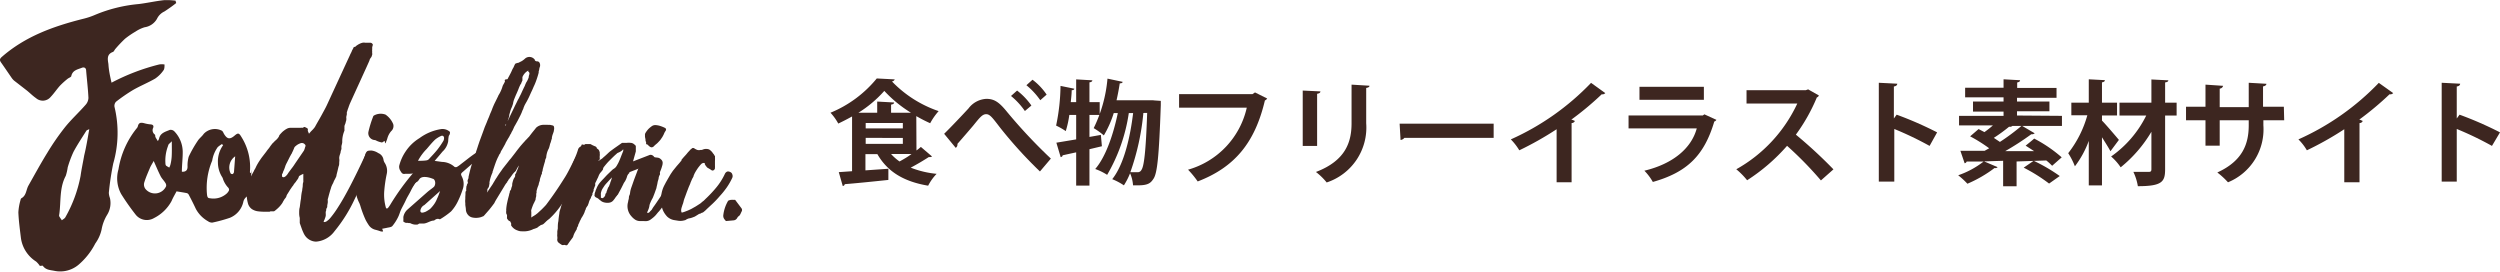 <svg xmlns="http://www.w3.org/2000/svg" viewBox="0 0 295.4 32.11"><defs><style>.cls-1,.cls-2{fill:#3d2620;}.cls-2{fill-rule:evenodd;}</style></defs><title>headerlogo</title><g id="レイヤー_2" data-name="レイヤー 2"><g id="作業"><path class="cls-1" d="M108.29,17.78a5.92,5.92,0,0,0,.52-.42l1.32,1.13a.45.45,0,0,1-.24.07h-.15c-.55.36-1.37.85-2.13,1.25a11.26,11.26,0,0,0,3.06.73,5.9,5.9,0,0,0-1,1.4c-2.87-.48-4.81-1.65-6-3.73h-1.41v1.92l2.71-.19v1.32c-1.89.2-3.87.4-5.15.5a.27.27,0,0,1-.24.22l-.47-1.64,1.57-.11V13.76c-.54.3-1.08.58-1.63.84a6.28,6.28,0,0,0-.92-1.28,13.88,13.88,0,0,0,5.47-4.05l2.12.11a.38.38,0,0,1-.33.24,13.84,13.84,0,0,0,5.52,3.51,7.41,7.41,0,0,0-1,1.43,17,17,0,0,1-1.64-.84Zm-3-4.46h2.35a14.81,14.81,0,0,1-3.15-2.58,13.86,13.86,0,0,1-3.06,2.58h2.22V12l2,.11c0,.13-.11.21-.36.25Zm-3,1.21v.64h4.39v-.64Zm0,1.76V17h4.39v-.7Zm3,1.91a5.8,5.8,0,0,0,1,.88c.45-.25,1-.56,1.41-.88Z"/><path class="cls-1" d="M111.56,15.81c.75-.73,2.23-2.29,2.88-3a2.82,2.82,0,0,1,2.11-1.13c1,0,1.57.46,2.5,1.61a62.12,62.12,0,0,0,5.12,5.45l-1.29,1.52a51.16,51.16,0,0,1-4.67-5.13c-.87-1.12-1.21-1.64-1.68-1.64s-.8.45-1.55,1.37c-.44.52-1.32,1.54-1.85,2.14a.49.49,0,0,1-.2.47Zm8.62-5.11a8,8,0,0,1,1.69,1.77l-.77.65a8.5,8.5,0,0,0-1.64-1.78ZM122,9.42a7.22,7.22,0,0,1,1.67,1.76l-.75.66a8.76,8.76,0,0,0-1.64-1.77Z"/><path class="cls-1" d="M130.08,15.94l.12,1.34-1.47.35v4.3h-1.57V18l-1.6.35c0,.13-.12.19-.23.22l-.51-1.71,2.34-.39V13.58h-.81a11.42,11.42,0,0,1-.42,1.91,8.28,8.28,0,0,0-1.14-.65,23.94,23.94,0,0,0,.52-4.69l1.63.33c0,.11-.13.18-.31.18,0,.45-.06.93-.11,1.41h.64V9.38l1.91.11c0,.12-.1.21-.34.24v2.34h1.21v1.51h-1.21v2.6Zm6.22-4.08.86.06,0,.51c-.21,6-.41,8.1-.89,8.73-.32.5-.68.74-1.81.74h-.58a4.28,4.28,0,0,0-.35-1.43,8.27,8.27,0,0,1-.73,1.43,7.45,7.45,0,0,0-1.38-.73c1.41-1.75,2.14-5.06,2.47-7.81h-.51a20.31,20.31,0,0,1-2.56,7.3,6.6,6.6,0,0,0-1.41-.69c1.29-1.48,2.18-4.25,2.67-6.61h-.48A12.32,12.32,0,0,1,130.43,16a8.56,8.56,0,0,0-1.2-.86,16.38,16.38,0,0,0,1.63-5.85l1.79.38c0,.12-.14.18-.34.18-.1.67-.23,1.33-.38,2h4.37Zm-1.2,1.49a28.74,28.74,0,0,1-1.54,7l.86,0a.48.48,0,0,0,.45-.27c.3-.4.52-2.07.68-6.74Z"/><path class="cls-1" d="M149.73,11.64a.6.6,0,0,1-.27.23c-1.18,5-3.57,7.89-7.94,9.57a11,11,0,0,0-1.14-1.39,9.87,9.87,0,0,0,6.94-7.33h-8v-1.6H148l.29-.2Z"/><path class="cls-1" d="M153.93,17.24V10.7l2.09.1c0,.15-.13.24-.39.28v6.16Zm7.89-7.11c0,.13-.12.22-.39.26v4.17a6.83,6.83,0,0,1-4.67,7,7.49,7.49,0,0,0-1.27-1.24c3.52-1.34,4.21-3.55,4.21-5.76V10Z"/><path class="cls-1" d="M165.38,14.61h11.11v1.68H165.94a.67.67,0,0,1-.45.25Z"/><path class="cls-1" d="M189.68,11a.44.44,0,0,1-.42.14,35.22,35.22,0,0,1-3.6,3c.15,0,.3.11.43.15a.41.41,0,0,1-.39.25v7h-1.77V15.27a38.05,38.05,0,0,1-4.41,2.49,6.83,6.83,0,0,0-1-1.29A30.16,30.16,0,0,0,188,9.79Z"/><path class="cls-1" d="M202.81,14.16a.43.43,0,0,1-.25.2c-1.2,4.05-3.24,6-7.26,7.14a6.41,6.41,0,0,0-1-1.33c3.34-.8,5.55-2.62,6.19-5h-8.06V13.64h8.78l.18-.13Zm-1.48-2.37h-7.61V10.26h7.61Z"/><path class="cls-1" d="M214.92,11.28a.39.39,0,0,1-.24.23,21.19,21.19,0,0,1-2.48,4.4,55.13,55.13,0,0,1,4.44,4.1l-1.48,1.31a42.36,42.36,0,0,0-4-4.09,22.16,22.16,0,0,1-4.72,4.07A8.69,8.69,0,0,0,205.16,20a17.2,17.2,0,0,0,7.21-7.77h-6V10.66h7l.28-.1Z"/><path class="cls-1" d="M228,17.24a39.39,39.39,0,0,0-4.17-2v6.22H222V9.78l2.18.11c0,.16-.12.29-.4.33V14l.33-.45a42.07,42.07,0,0,1,4.78,2.09Z"/><path class="cls-1" d="M243.64,13.69v1.19H237.7l.08,0a.41.41,0,0,1-.38.09,18.91,18.91,0,0,1-1.81,1.32l.72.48a25.09,25.09,0,0,0,2.58-1.92l1.53.9a.49.49,0,0,1-.4.11,32.18,32.18,0,0,1-3.09,2l3.42,0c-.36-.24-.72-.47-1-.65,1-.8,1-.83,1-.84a16.29,16.29,0,0,1,3.26,2.22l-1.13,1a6.32,6.32,0,0,0-.69-.63l-3.51.12v2.93h-1.59V19l-2.25.07,1.6.68a.35.35,0,0,1-.36.1,15.1,15.1,0,0,1-3.21,1.86,9.6,9.6,0,0,0-1.09-1,10.28,10.28,0,0,0,3-1.62l-2,0a.29.29,0,0,1-.24.2l-.5-1.47h2.86l.54-.3a17.76,17.76,0,0,0-2.25-1.41l1-.86.69.36a11.83,11.83,0,0,0,1-.79h-4V13.69h5.26v-.5h-3.61V12h3.61v-.5h-4.54V10.37h4.54v-1l1.95.11c0,.15-.11.21-.34.27v.64H243v1.17h-4.67V12h3.83v1.15h-3.83v.5Zm-1.52,8a19.47,19.47,0,0,0-3-1.88L240.3,19a19.84,19.84,0,0,1,3.08,1.8Z"/><path class="cls-1" d="M248.37,14.25c.44.44,1.7,1.92,2,2.28l-1,1.34c-.23-.44-.63-1.06-1-1.65v5.69h-1.56V16.65a11.4,11.4,0,0,1-1.64,3,8.37,8.37,0,0,0-.79-1.55,12.85,12.85,0,0,0,2.26-4.48h-1.89V12.13h2.06V9.37l1.9.1c0,.14-.1.22-.34.26v2.4h1.78v1.51h-1.78Zm8.82-2.12v1.52h-1.36V20c0,1.48-.36,2-3.22,2a6.36,6.36,0,0,0-.53-1.69c.77,0,1.56,0,1.81,0s.32-.08.32-.32V15.57a15.67,15.67,0,0,1-3.63,4.2,6.49,6.49,0,0,0-1.13-1.28,12.82,12.82,0,0,0,4.15-4.84h-3.16V12.13h3.77V9.39l2,.1c0,.13-.11.21-.38.25v2.39Z"/><path class="cls-1" d="M269.9,14.21h-2.46v.59a6.76,6.76,0,0,1-4.18,6.74A9.7,9.7,0,0,0,262,20.38c3-1.37,3.71-3.39,3.71-5.57v-.6h-3.43v3h-1.68v-3h-2.3v-1.6h2.3V10l2.08.14a.43.43,0,0,1-.4.33v2.19h3.43V9.78l2.09.12c0,.15-.15.27-.4.31v2.4h2.46Z"/><path class="cls-1" d="M282.78,11a.46.46,0,0,1-.43.14,36.19,36.19,0,0,1-3.59,3c.15,0,.29.11.42.15a.39.39,0,0,1-.38.25v7H277V15.27a37.4,37.4,0,0,1-4.42,2.49,6.1,6.1,0,0,0-1-1.29,30.16,30.16,0,0,0,9.5-6.68Z"/><path class="cls-1" d="M294.45,17.24a38.3,38.3,0,0,0-4.16-2v6.22h-1.78V9.78l2.18.11c0,.16-.12.29-.4.33V14l.33-.45a42.07,42.07,0,0,1,4.78,2.09Z"/><path class="cls-2" d="M29.71,20.06l-.06.4c-.09-.05-.12-.09-.12-.13a6.69,6.69,0,0,0-1-4.14c-.29-.49-.4-.52-.83-.15-.6.51-.9.33-1.24-.23-.07-.13-.13-.3-.25-.37a1.81,1.81,0,0,0-2.14.38c-.19.29-.51.51-.7.81a14,14,0,0,0-1.07,1.88,3.85,3.85,0,0,0-.14,1.19c0,.45-.25.62-.67.59,0-.79.11-1.59.1-2.38a3.53,3.53,0,0,0-1-2.4.61.61,0,0,0-.53-.16c-.52.22-1.14.36-1.27,1.06a1.41,1.41,0,0,1-.14.26c-.11-.19-.2-.31-.27-.45s0-.27-.11-.34a.63.63,0,0,1-.17-.78c.08-.22,0-.37-.28-.4a3.83,3.83,0,0,1-.74-.13c-.37-.1-.68-.14-.79.35a.68.68,0,0,1-.17.28A10.31,10.31,0,0,0,14,20a3.84,3.84,0,0,0,.32,2.93,27.6,27.6,0,0,0,1.7,2.42,1.68,1.68,0,0,0,2.19.41,4.81,4.81,0,0,0,2.06-2c.17-.41.4-.78.59-1.15.42.07.82.13,1.22.21a.38.38,0,0,1,.23.2c.29.55.57,1.1.83,1.66a3.66,3.66,0,0,0,1.45,1.47.78.78,0,0,0,.51.15,17.71,17.71,0,0,0,2.05-.56,2.64,2.64,0,0,0,1.61-1.93c.15-.55.62-.7,1-1A22.34,22.34,0,0,1,29.71,20.06ZM19.63,22a1.45,1.45,0,0,1-2.37.41.86.86,0,0,1-.2-.89c.18-.58.43-1.14.67-1.71.12-.27.29-.52.43-.79.28.62.52,1.21.81,1.78.14.29.39.52.56.8A.52.52,0,0,1,19.63,22Zm.66-3.55a5.4,5.4,0,0,1-.15,1,1.7,1.7,0,0,1-.14.35,3.48,3.48,0,0,1-.38-.23.42.42,0,0,1-.07-.23,4.84,4.84,0,0,1,.32-2.13c0-.17.24-.3.43-.52C20.3,17.32,20.32,17.87,20.29,18.42Zm6.61,4.31a2.34,2.34,0,0,1-2.12.66c-.24,0-.29-.18-.32-.43a8.26,8.26,0,0,1,.61-4,3.8,3.8,0,0,1,.66-1.61,3.75,3.75,0,0,1,.5-.36l.13.14a3.28,3.28,0,0,0-.61,2.07,3.23,3.23,0,0,0,.51,1.71c.08.12.1.29.17.42a2.92,2.92,0,0,0,.45.72C27.13,22.31,27.12,22.51,26.9,22.73Zm.75-2.44a.39.39,0,0,1-.16.25c-.06,0-.19,0-.25-.1a1.61,1.61,0,0,1,.55-2C27.74,19.09,27.7,19.69,27.65,20.29Z"/><path class="cls-1" d="M43.61,17.84a.74.74,0,0,1,.39.37.67.67,0,0,1,0,.52l-.17.46c-.11.28-.25.64-.44,1.08s-.42.95-.67,1.52-.52,1.14-.81,1.73a17.64,17.64,0,0,1-2.39,3.81,3,3,0,0,1-2.14,1.22h-.09A1.65,1.65,0,0,1,36,27.78a2.38,2.38,0,0,1-.17-.33c-.07-.15-.13-.3-.19-.47s-.11-.3-.15-.43a.81.81,0,0,1-.07-.23c0-.1,0-.2,0-.3l0-.27a2.25,2.25,0,0,1-.07-.58c0-.23,0-.46.07-.69l.09-.7.06-.35a5.07,5.07,0,0,1,.14-.95c0-.16.05-.32.06-.48s0-.33.07-.49a1.49,1.49,0,0,0,0-.21v-.76l-.31.15a0,0,0,0,1,0,0h0a.37.37,0,0,1-.12.07.27.27,0,0,0-.1.11.86.86,0,0,1-.15.32c-.07.1-.15.2-.22.32a1.9,1.9,0,0,0-.31.42l-.06.07s0,0-.05.06l-.14.21a3.28,3.28,0,0,0-.2.31l-.2.32a1,1,0,0,0-.12.22.62.62,0,0,1-.11.25l-.15.19a1.51,1.51,0,0,1-.12.2l-.08.15a.35.35,0,0,1-.07.12,3.09,3.09,0,0,1-.4.48,4.25,4.25,0,0,1-.46.4.23.23,0,0,1-.13.06l-.16,0h-.22l-.11.05-.15,0-.14,0-.11,0-.09,0h-.09a6.81,6.81,0,0,1-.78-.05,1.69,1.69,0,0,1-.72-.26,1.2,1.2,0,0,1-.48-.71,4.38,4.38,0,0,1-.14-.87,4,4,0,0,1,.05-.85,5.06,5.06,0,0,1,.35-1.2A10.27,10.27,0,0,1,30,20.21a.93.93,0,0,1,.1-.2,1.62,1.62,0,0,0,.1-.18,4.16,4.16,0,0,1,.24-.47c.09-.16.19-.31.29-.46s.2-.29.31-.43l.33-.43a1.77,1.77,0,0,0,.16-.22l.17-.22a1.08,1.08,0,0,0,.18-.24,1,1,0,0,0,.08-.11.53.53,0,0,1,.09-.11,1.23,1.23,0,0,1,.25-.29l.19-.2a2,2,0,0,0,.26-.24,1.54,1.54,0,0,0,.21-.29L33,16a2,2,0,0,1,.22-.26,2.06,2.06,0,0,1,.34-.31,2.16,2.16,0,0,1,.44-.27,1.12,1.12,0,0,1,.4-.06l.48,0,.3,0,.32,0a1.52,1.52,0,0,1,.29,0A.39.39,0,0,1,36,15l0,0,0,0,.29.14a.21.21,0,0,1,.09.19.34.34,0,0,0,0,.16l0,0a0,0,0,0,0,0,0l.13.31.22-.26.18-.18a2.64,2.64,0,0,0,.31-.37c.16-.3.34-.61.53-.94s.37-.67.55-1,.26-.49.37-.73,2.53-5.49,2.65-5.74a2.75,2.75,0,0,1,.14-.3,2.37,2.37,0,0,0,.14-.32l.11-.2a1.42,1.42,0,0,0,.08-.18A.71.71,0,0,1,42,5.52a.4.4,0,0,1,.15-.14,1.82,1.82,0,0,1,.31-.19,1.66,1.66,0,0,1,.37-.14.76.76,0,0,1,.32,0l.11,0,.22,0h.22c.12,0,.23,0,.35.2v.06a2.33,2.33,0,0,1-.07.25l0,.15a.76.76,0,0,0,0,.16.67.67,0,0,0,0,.24.68.68,0,0,0,0,.19.47.47,0,0,1,0,.16l-.09.27A2,2,0,0,0,43.7,7l-.05.16c0,.05-2.34,5.13-2.35,5.19a1.34,1.34,0,0,1-.07.18,2.47,2.47,0,0,1-.1.29,3,3,0,0,0-.1.32.41.41,0,0,0-.05.18,1.77,1.77,0,0,1,0,.2l-.06.27a.85.85,0,0,0,0,.17.57.57,0,0,1,0,.18c0,.1-.05.2-.07.29a1,1,0,0,1-.08.26.94.94,0,0,0-.07.22c0,.07,0,.15,0,.22a1.24,1.24,0,0,0,0,.16,1.31,1.31,0,0,1,0,.15,3.34,3.34,0,0,0-.26,1.15s0,.08,0,.2-.06.31-.09.44a1.38,1.38,0,0,0,0,.31,1,1,0,0,1-.09.31c0,.19-.08.35-.12.49a1.34,1.34,0,0,0-.06.35,1.41,1.41,0,0,1,0,.48.15.15,0,0,1,0,.07s0,0,0,.06,0,.22-.08.39l-.12.52q-.07.27-.12.48c0,.15-.07.24-.08.27s-.11.23-.17.33a2.52,2.52,0,0,0-.14.33,3,3,0,0,0-.18.36,1.11,1.11,0,0,0-.08.24q-.08.23-.15.48c-.05.18-.1.35-.14.51s-.07.27-.09.31a1.52,1.52,0,0,0,0,.21,1.55,1.55,0,0,1,0,.21l-.06.33c0,.15,0,.25-.07.31a.83.83,0,0,0-.06.21c0,.07,0,.14-.05.21a1.66,1.66,0,0,0,0,.24,2,2,0,0,1,0,.25,1.29,1.29,0,0,1-.09.3,1.53,1.53,0,0,1-.13.31.13.13,0,0,0,0,.14s.12,0,.26-.05a2.18,2.18,0,0,0,.57-.52,11.56,11.56,0,0,0,.91-1.29q.57-.88,1.35-2.37c.52-1,1.14-2.25,1.84-3.77a.74.74,0,0,1,.36-.38A.67.67,0,0,1,43.61,17.84Zm-8.76,1.51.56-.82.5-.73a1.72,1.72,0,0,0,.1-.26,1.83,1.83,0,0,1,.08-.25v0a.2.2,0,0,0-.06-.22.51.51,0,0,0-.21-.15.53.53,0,0,0-.3,0,2.41,2.41,0,0,0-.33.15,2.27,2.27,0,0,0-.28.21.47.47,0,0,0-.15.2,2.44,2.44,0,0,1-.1.24,1.53,1.53,0,0,1-.14.29c0,.09-.09.17-.13.26l-.14.25-.33.66-.11.21-.09.21a1.35,1.35,0,0,1-.08.24,2,2,0,0,1-.11.29,1,1,0,0,0-.11.29l-.09.17a.3.3,0,0,0,0,.15.17.17,0,0,0,0,.12.22.22,0,0,0,.24.07.63.63,0,0,0,.24-.16,1.4,1.4,0,0,0,.25-.33l.4-.54C34.6,19.73,34.73,19.54,34.85,19.35Z"/><path class="cls-1" d="M68.92,17.24a.59.59,0,0,1,.37.3.64.64,0,0,1,.06.47,20.39,20.39,0,0,1-.84,2.26c-.35.78-.71,1.52-1.11,2.22a18,18,0,0,1-1.21,1.91A9.13,9.13,0,0,1,65,25.77a1,1,0,0,1-.16.14l-.16.12-.09.09a.24.24,0,0,0-.09.08l-.19.18a.61.61,0,0,1-.38.2h0l-.12.08-.12.08a.39.39,0,0,0-.11.09.75.75,0,0,1-.26.14l-.16.06a.64.64,0,0,0-.18.06,2.23,2.23,0,0,1-.43.16,2.31,2.31,0,0,1-.47.08,3.31,3.31,0,0,1-.45,0,1.18,1.18,0,0,1-.48-.1,1.37,1.37,0,0,1-.75-.59.16.16,0,0,1,0-.1l0-.1c0-.07-.05-.13-.07-.19a.19.19,0,0,0-.13-.13.33.33,0,0,1-.17-.14.88.88,0,0,1-.12-.17.28.28,0,0,1,0-.13l0-.13v-.08s0,0,0-.08l0,0a.38.38,0,0,1-.1-.24,1.6,1.6,0,0,1,0-.21.26.26,0,0,0,0-.14,5.39,5.39,0,0,1,.13-.91c.06-.3.14-.59.22-.88v-.06l.08-.24c0-.08,0-.15.08-.22s.08-.21.11-.31a1.52,1.52,0,0,0,.09-.28s0-.05,0-.08a.22.22,0,0,0,0-.08,3.69,3.69,0,0,1,.1-.39,1.14,1.14,0,0,1,.15-.34.53.53,0,0,0,.1-.2c0-.07,0-.14,0-.21A.76.76,0,0,0,61,20.4a.94.94,0,0,1,.06-.18,2.33,2.33,0,0,0,.14-.33l.12-.32s0,0,0,0a0,0,0,0,0,0,0,.31.31,0,0,0-.08.1,1.85,1.85,0,0,0-.16.26.61.61,0,0,0-.07.14.83.83,0,0,1-.07.13l-.08.08-.08.08-.06.05a.07.07,0,0,0,0,0c-.06.07-.1.13-.15.18l-.12.17a6,6,0,0,1-.4.52l0,.06-.06.06-.06.08,0,.05-.06.06a2.8,2.8,0,0,0-.27.4l-.48.79-.48.79a4.36,4.36,0,0,0-.23.43l-.21.28c-.12.16-.26.34-.41.52l-.43.49a2.32,2.32,0,0,1-.23.25l-.28.11a1.93,1.93,0,0,1-.5.09,1.89,1.89,0,0,1-.57-.05.92.92,0,0,1-.49-.31,1.07,1.07,0,0,1-.24-.56c0-.24-.06-.45-.07-.64V24a2,2,0,0,1,0-.49A3.91,3.91,0,0,1,55,23a.66.66,0,0,1,0-.15.57.57,0,0,0,0-.14.33.33,0,0,1,.1-.18v0a.86.86,0,0,1,0-.32c0-.1,0-.2.07-.31l0-.06a.83.83,0,0,1,.11-.2.16.16,0,0,1,0-.07.17.17,0,0,0,0-.05.33.33,0,0,1,0-.28.84.84,0,0,1,.08-.19.16.16,0,0,1,0-.07.14.14,0,0,0,0-.07c.11-.48.23-1,.38-1.46q0-.15.09-.27a1.61,1.61,0,0,0,.09-.26l.07-.18a.52.52,0,0,1,.06-.16l.12-.36a3.57,3.57,0,0,0,.1-.35c.07-.19.13-.38.19-.57s.13-.38.19-.57l.31-.84c.11-.29.21-.58.32-.88l.24-.57c.07-.19.15-.38.23-.56s.14-.38.22-.55a5.25,5.25,0,0,0,.22-.55c.1-.24.2-.48.32-.71l.33-.67.06-.14a3.5,3.5,0,0,0,.29-.54,3.62,3.62,0,0,0,.2-.55,1.38,1.38,0,0,1,.08-.17.87.87,0,0,0,.08-.14l.09-.17a.17.17,0,0,0,0-.17.12.12,0,0,1,.06-.12L60,9.34,60,9.27s0,0,0,0l0,0s.07-.11.12-.21l.18-.34c.07-.13.13-.26.19-.4s.12-.25.18-.34l.1-.23.06-.12A.23.23,0,0,1,61,7.48l.17-.05.06,0,.42-.21a2.4,2.4,0,0,0,.37-.28.78.78,0,0,1,1.18.13s0,0,0,.06a.33.33,0,0,0,.22.12.35.35,0,0,1,.29.1.6.6,0,0,1,.1.23.76.76,0,0,1,0,.26,1.81,1.81,0,0,0-.09.31c0,.1-.05.21-.07.31l0,.13c-.07.27-.15.53-.24.79s-.18.5-.29.73-.19.45-.3.67-.21.47-.33.72l-.12.24-.12.23c-.11.19-.21.36-.29.53l-.11.27c0,.09-.07.18-.11.27l-.12.31-.14.3-.2.39c-.06.12-.12.24-.19.36l-.24.43a1.74,1.74,0,0,0-.14.27l-.12.27-.16.28c0,.09-.1.18-.15.29l-.13.25-.15.24a1.93,1.93,0,0,1-.14.24.77.77,0,0,1-.1.18L59.7,17l-.2.36c-.07.12-.13.24-.2.35a1.51,1.51,0,0,0-.15.28c0,.09-.1.19-.16.28a1.07,1.07,0,0,1-.07.15.61.61,0,0,1-.07.14,6.81,6.81,0,0,0-.31.74c-.09.25-.17.5-.26.76,0,.06-.05.13-.07.21s0,.15-.07.23l-.06.16a4.61,4.61,0,0,0-.24.86.11.11,0,0,0,0,.08.31.31,0,0,1,0,.08l-.06.33a.67.67,0,0,1-.19.32v.18a2.61,2.61,0,0,1-.06.26,1.25,1.25,0,0,1,.12-.17l.11-.17.24-.35.24-.36a1.63,1.63,0,0,1,.15-.25.64.64,0,0,1,.08-.14l.08-.14.16-.24c.11-.18.22-.35.34-.52s.24-.33.35-.5l.67-.85a2.65,2.65,0,0,1,.21-.26,2.65,2.65,0,0,0,.21-.26l.21-.27.2-.26c.2-.27.42-.55.65-.83l.27-.31q.13-.13.27-.3l.2-.2a1.8,1.8,0,0,1,.19-.2,1.53,1.53,0,0,0,.15-.19l.23-.3.3-.37a2.27,2.27,0,0,0,.17-.22,1.31,1.31,0,0,1,1-.36h.2l.19,0a1.66,1.66,0,0,0,.26,0l.31.07a.21.21,0,0,1,.16.13.83.83,0,0,1,0,.44c0,.14-.07.28-.11.41a2.11,2.11,0,0,0-.13.47l0,.1a2.18,2.18,0,0,0-.08.24A2,2,0,0,1,65,17a4.71,4.71,0,0,1-.14.52,2.54,2.54,0,0,0-.32,1.1v0l-.06.12s0,.1-.07.14a1,1,0,0,1,0,.14l-.12.4-.16.58c0,.2-.09.33-.1.4a.49.49,0,0,1,0,.14.84.84,0,0,0-.12.29,3,3,0,0,0-.12.38h0l0,.1-.12.36c0,.15-.09.31-.14.45s-.09.29-.12.41,0,.19,0,.2a.79.79,0,0,0-.05.22c0,.09,0,.16,0,.23a2,2,0,0,0-.08.38s0,0,0,.05a.92.92,0,0,1-.07.13,2.37,2.37,0,0,1-.14.29c-.06.12-.11.25-.16.38s-.09.26-.13.38a.52.52,0,0,0,0,.25l0,.25c0,.08,0,.17,0,.28a.59.59,0,0,0,0,.14.92.92,0,0,1,.16-.12l.31-.19.26-.2.49-.45c.17-.17.35-.35.52-.54.57-.76,1.11-1.52,1.61-2.29.21-.32.43-.67.64-1s.42-.74.61-1.11.37-.74.53-1.1a7.85,7.85,0,0,0,.38-1,.56.56,0,0,1,.29-.38A.61.61,0,0,1,68.92,17.24Zm-9.24-2.47a.14.14,0,0,0,0,.06.1.1,0,0,1,0,.06,2.68,2.68,0,0,0,.18-.33c.06-.1.11-.22.17-.34s.14-.3.21-.45l.21-.44.21-.43.2-.42c.12-.23.23-.46.34-.69a2.21,2.21,0,0,0,.18-.34l.17-.33.15-.33.15-.32.09-.19a.82.82,0,0,0,.09-.19l.07-.18a1.07,1.07,0,0,0,.07-.15,2.45,2.45,0,0,0,.31-.65.14.14,0,0,0,0-.06.39.39,0,0,1,0-.06,1.36,1.36,0,0,0,.08-.28.26.26,0,0,0-.1-.23c-.06,0-.07-.06,0-.12h-.08a1.52,1.52,0,0,0-.65.75.31.31,0,0,0,0,.08.29.29,0,0,1,0,.09.25.25,0,0,0,0,.12.18.18,0,0,1,0,.1l-.12.27c0,.09-.09.17-.13.25a5.23,5.23,0,0,0-.22.51q-.13.33-.27.63c-.09.2-.17.41-.26.63a3.13,3.13,0,0,0-.1.38c0,.1-.05.19-.08.29a1.17,1.17,0,0,1-.1.26,2.6,2.6,0,0,0-.16.44l-.12.43,0,.12-.19.61-.07.21A1.42,1.42,0,0,1,59.68,14.77Z"/><path class="cls-1" d="M77.36,18.66a.46.46,0,0,1,0,.38.53.53,0,0,1-.29.26l-2.71,1.05a.15.15,0,0,1,0,.1.82.82,0,0,0-.27.41,2.11,2.11,0,0,1-.18.45.47.47,0,0,1-.08.14l-.1.15a1.19,1.19,0,0,0-.08.16l-.25.5-.33.61L73,23l-.07.06a.36.36,0,0,1-.08.12.63.63,0,0,0-.1.12l-.13.19-.15.19a.76.76,0,0,1-.43.26,1.38,1.38,0,0,1-.54,0,1.15,1.15,0,0,1-.42-.15l-.32-.25a.45.45,0,0,0-.13-.11l-.16-.08a.41.41,0,0,1-.2-.17.21.21,0,0,1,0-.21.44.44,0,0,1,0-.13l.1-.27c0-.1.08-.19.11-.29a1.35,1.35,0,0,1,.08-.19,2.41,2.41,0,0,1,.3-.48c.12-.14.25-.29.39-.43s.34-.37.52-.55l.55-.53a1.16,1.16,0,0,1,.21-.16.92.92,0,0,0,.21-.17,1.38,1.38,0,0,0,.17-.25l.15-.27c.11-.23.21-.46.3-.7s.19-.48.28-.71a.17.17,0,0,0,0-.1v-.1h0l0,0a.52.52,0,0,0-.1.11.47.47,0,0,1-.12.09l-.13.09-.15.07-.13.06a.25.25,0,0,0-.12.08l-.28.25-.27.26-.39.39c-.13.13-.25.27-.37.41l-.21.26a.5.5,0,0,0-.12.29.39.39,0,0,1-.08.14.85.85,0,0,0-.11.14.63.63,0,0,1-.11.12,1,1,0,0,0-.1.15,1.13,1.13,0,0,0-.11.22l-.09.22c-.06.11-.11.22-.16.33s-.1.21-.16.32a.93.93,0,0,0,0,.13c0,.05,0,.1,0,.15a2.44,2.44,0,0,0-.1.24,1.36,1.36,0,0,1-.09.23,0,0,0,0,1,0,0l0,0,0,.1a.14.14,0,0,1,0,.06l-.07.15a1,1,0,0,1-.07.15.2.2,0,0,0,0,.07.25.25,0,0,1,0,.07l-.16.3c0,.11-.09.21-.14.31a2.33,2.33,0,0,0-.11.28,1.42,1.42,0,0,1-.1.29c0,.08-.08.16-.13.24a1.38,1.38,0,0,0-.14.24c0,.1-.08.2-.11.3a1.66,1.66,0,0,1-.12.31,3.9,3.9,0,0,1-.19.35,1.7,1.7,0,0,0-.19.35,1.77,1.77,0,0,0-.15.31l-.15.32,0,.1-.08.13-.07.13a.16.16,0,0,1,0,.06.14.14,0,0,1,0,.06c-.08.12-.15.25-.22.37s-.13.26-.18.4a.69.69,0,0,1-.14.3l-.21.28-.16.22-.15.22a.22.22,0,0,1-.32.09.57.57,0,0,0-.18,0,.4.4,0,0,1-.19,0,3.27,3.27,0,0,1-.41-.28.45.45,0,0,1-.15-.42,1,1,0,0,0,0-.3.89.89,0,0,1,0-.28c0-.12,0-.24,0-.34l.06-.34c0-.29,0-.58.07-.87a8.46,8.46,0,0,1,.11-.88c0-.22.09-.43.15-.64s.12-.43.19-.65.12-.37.19-.56l.21-.55.18-.65a5.1,5.1,0,0,1,.2-.63A4.56,4.56,0,0,1,67,21l.2-.49q.13-.36.27-.69l.29-.68c.06-.14.13-.28.2-.41s.15-.27.22-.4a5.21,5.21,0,0,0,.24-.47,4.78,4.78,0,0,0,.19-.48l.09-.2c0-.09.08-.12.13-.11a.32.32,0,0,0,.28,0,.17.17,0,0,1,.15-.05l.18,0h.32l.15.08.13.07.3.13a.26.26,0,0,1,.18.22s0,0,.08.07a.41.41,0,0,1,.19.2.87.87,0,0,1,.08.26,1,1,0,0,0,0,.17.43.43,0,0,1,0,.16,1.19,1.19,0,0,0,0,.32c0,.1,0,.19-.17.28s0,0,0,0a.11.11,0,0,1,0,.05l0,0,.3-.2a1.09,1.09,0,0,0,.29-.23c.15-.12.28-.24.41-.36s.26-.25.41-.37l.49-.36.5-.35.2-.14.2-.14s0,0,.1,0h.46a1.81,1.81,0,0,1,.46,0,.64.64,0,0,1,.35.12,1.48,1.48,0,0,1,.26.24s0,0,0,.06a.11.11,0,0,0,0,.06v.53l-.33,1.18,1.89-.73a.42.42,0,0,1,.38,0A.61.61,0,0,1,77.36,18.66Zm-5.26,3c0-.12.08-.24.11-.35s.07-.22.1-.35h0l-.33.35-.33.36a3.11,3.11,0,0,0-.23.28l-.19.29a1.93,1.93,0,0,0-.13.24,2.41,2.41,0,0,0-.08.25A.7.7,0,0,0,71,23c0,.1,0,.2,0,.3s0,.07.1.09a.14.14,0,0,0,.15,0,.64.64,0,0,0,.28-.36.3.3,0,0,1,0-.1s0-.05.06-.07l.06-.07a.25.25,0,0,0,0-.08l.2-.54C72,22,72,21.85,72.1,21.66Z"/><path class="cls-1" d="M80.65,20.05a.44.44,0,0,1,0,.39c-.34.7-.68,1.32-1,1.87s-.63,1-.88,1.42-.47.69-.63.9l-.27.34-.1.1-.27.33a2.91,2.91,0,0,1-.31.3c-.11.09-.22.18-.34.26a.93.93,0,0,1-.41.16,1.45,1.45,0,0,1-.36,0l-.37,0a1.12,1.12,0,0,1-.62-.14,2,2,0,0,1-.47-.41,1.78,1.78,0,0,1-.4-1.73c0-.12.06-.25.08-.38s0-.26.07-.38.08-.33.11-.5a3.36,3.36,0,0,1,.14-.48l.3-.86.33-.87c.08-.22.17-.44.25-.67l.26-.69,0,0a.3.3,0,0,1,.11-.13l.23-.15.26-.13.21-.09.2,0,.47.06.48.06a.63.63,0,0,1,.37.19.57.57,0,0,1,.21.36,1.15,1.15,0,0,1-.07.45,3.58,3.58,0,0,1-.11.35l-.14.36a.57.57,0,0,0,0,.14.33.33,0,0,1,0,.14,1.15,1.15,0,0,0-.15.38c0,.16-.08.32-.12.5a4.45,4.45,0,0,1-.1.48l-.06.29c-.06.15-.11.3-.16.44s-.1.28-.16.42a2.11,2.11,0,0,1-.2.43,4.28,4.28,0,0,0-.2.43,1.21,1.21,0,0,0-.1.36,1.78,1.78,0,0,1-.1.36l-.08.2-.1.21a.25.25,0,0,0,.23,0,.75.75,0,0,0,.15-.16l.1-.1a.52.52,0,0,0,.1-.11,2.75,2.75,0,0,1,.25-.39c.17-.23.38-.55.65-.95s.56-.88.89-1.44.65-1.16,1-1.84a.52.52,0,0,1,.3-.26.42.42,0,0,1,.38,0A.46.46,0,0,1,80.65,20.05Zm-4.19-3,.13.11a.63.63,0,0,0,.12.11.46.46,0,0,0,.31.14.44.44,0,0,0,.27-.16,2.91,2.91,0,0,1,.27-.24,1.88,1.88,0,0,0,.25-.24,2.91,2.91,0,0,0,.24-.27l.21-.31a3.13,3.13,0,0,0,.19-.36,1.48,1.48,0,0,1,.2-.37c.09-.16.06-.27-.08-.35a4.08,4.08,0,0,0-.54-.22,2.21,2.21,0,0,0-.59-.11.7.7,0,0,0-.41.12,3.21,3.21,0,0,0-.41.34,2.92,2.92,0,0,0-.32.42.48.48,0,0,0-.09.33,1,1,0,0,1,0,.18l.06.29c0,.11,0,.21.07.32a1.48,1.48,0,0,1,0,.26Z"/><path class="cls-1" d="M86.26,20.32a.41.41,0,0,1,.27.29.52.52,0,0,1,0,.39,7.53,7.53,0,0,1-.67,1.17q-.39.55-.81,1a11.58,11.58,0,0,1-.82.87l-.7.65-.15.15-.15.13-.11.09-.11.07-.06,0-.15.08a.26.26,0,0,1-.09.05l-.08,0-.27.17-.26.16-.31.12a2.11,2.11,0,0,1-.4.1A1.28,1.28,0,0,0,81,26a2.44,2.44,0,0,1-.34.08,1.63,1.63,0,0,1-.54,0L79.62,26a1.61,1.61,0,0,1-.79-.41,2.66,2.66,0,0,1-.47-.68,1.91,1.91,0,0,1-.16-.53c0-.18,0-.36-.07-.54a3.46,3.46,0,0,1,.4-2l.15-.29.28-.49c.1-.17.2-.35.3-.51l.25-.37.34-.42c.11-.14.23-.27.35-.41l.08-.09.12-.15.12-.13s0-.06,0-.08.24-.3.37-.44a5.74,5.74,0,0,0,.38-.44l.11-.12.12-.12c0-.06.11-.11.16-.16a.76.76,0,0,1,.17-.13.28.28,0,0,1,.25.07,1.66,1.66,0,0,0,.33.16.69.69,0,0,0,.35,0l.16,0,.16-.06a1,1,0,0,1,.71,0,1.44,1.44,0,0,1,.46.46l.1.12.07.13.06.07a.13.13,0,0,1,0,.08,4.75,4.75,0,0,1,0,.53c0,.18,0,.36,0,.55a.76.76,0,0,1,0,.15s0,.09,0,.13a.32.32,0,0,1-.15.23.23.23,0,0,1-.26,0L83.91,20l-.29-.17a.24.24,0,0,1-.11-.1,1.83,1.83,0,0,1-.13-.16l-.1-.17a.23.23,0,0,1,0-.13.44.44,0,0,0-.41.1,2.46,2.46,0,0,0-.22.25,3.91,3.91,0,0,0-.3.41q-.14.21-.27.45l-.12.27c0,.12-.1.24-.16.36s-.1.23-.15.34-.07.17-.08.21-.09.22-.18.42l-.25.65c-.08.23-.16.44-.23.63a3.46,3.46,0,0,0-.12.36,3.37,3.37,0,0,1-.09.34,3,3,0,0,0-.11.32,2.06,2.06,0,0,0-.08.27.78.78,0,0,0,0,.38q0,.12.18.06l.24-.08.36-.14.37-.17.55-.31.53-.34a1.81,1.81,0,0,0,.21-.18l.22-.17.18-.18a14.68,14.68,0,0,0,1.24-1.31,7.47,7.47,0,0,0,1.07-1.68.51.51,0,0,1,.28-.26A.46.46,0,0,1,86.26,20.32Z"/><path class="cls-2" d="M85.78,26.12a1.76,1.76,0,0,1-.24-.3.69.69,0,0,1-.08-.35A4.32,4.32,0,0,1,86,23.79c0-.09.21-.14.33-.17a2.07,2.07,0,0,1,.43,0,.14.14,0,0,1,.11,0l.75,1a.35.35,0,0,1,0,.39c-.06.12-.11.25-.18.37s-.13.13-.19.19a.65.65,0,0,0-.13.16.54.54,0,0,1-.46.31Z"/><path class="cls-2" d="M13.18,9.77A24.84,24.84,0,0,1,18.8,7.62a1.77,1.77,0,0,1,.64,0c0,.23,0,.52-.11.67a3.8,3.8,0,0,1-1,1c-.85.49-1.77.86-2.62,1.35a20.12,20.12,0,0,0-2,1.38.71.71,0,0,0-.18.61,13.08,13.08,0,0,1-.15,6.69,33.17,33.17,0,0,0-.52,3.46,2,2,0,0,0,.13.62,2.64,2.64,0,0,1-.34,2A5,5,0,0,0,12,27.14a4.48,4.48,0,0,1-.74,1.63,8.24,8.24,0,0,1-2,2.53A3.37,3.37,0,0,1,6.42,32c-.51-.1-1-.1-1.35-.58,0-.06-.26,0-.36,0a2.59,2.59,0,0,0-.45-.52,3.92,3.92,0,0,1-1.8-2.87c-.12-1-.25-1.95-.29-2.93a6.39,6.39,0,0,1,.26-1.48.29.29,0,0,1,.09-.19c.6-.32.56-1,.84-1.5.73-1.29,1.44-2.6,2.22-3.86a29.13,29.13,0,0,1,2-2.91c.78-1,1.7-1.82,2.52-2.76a1.29,1.29,0,0,0,.35-.83c-.05-1.07-.18-2.14-.27-3.21,0-.33-.22-.46-.51-.35-.5.2-1.08.28-1.24.95,0,.15-.29.23-.44.35a9.82,9.82,0,0,0-.9.81c-.38.42-.7.91-1.1,1.33a1.21,1.21,0,0,1-1.74.14c-.38-.26-.71-.6-1.07-.89L1.66,9.52a1.79,1.79,0,0,1-.31-.36C.94,8.57.56,8,.13,7.39c-.22-.3-.15-.46.09-.67C3,4.29,6.32,3.11,9.8,2.23a8.45,8.45,0,0,0,1.47-.49A17.34,17.34,0,0,1,16.37.48c1-.12,2-.35,3-.46a8,8,0,0,1,1.38.06c0,.09.05.19.07.28a17,17,0,0,1-1.4,1,1.82,1.82,0,0,0-.87.86,2,2,0,0,1-1.46,1A4.1,4.1,0,0,0,16,3.74a9.7,9.7,0,0,0-1.24.85,15.61,15.61,0,0,0-1.12,1.18c-.11.12-.18.33-.3.37-.76.28-.61.89-.53,1.43C12.85,8.28,13,9,13.18,9.77Zm-2.63,5.49c-.22.11-.31.13-.34.18-.52.83-1.07,1.65-1.53,2.51A13,13,0,0,0,8,19.78a5.85,5.85,0,0,1-.23,1C7,22.21,7.22,23.82,7,25.35a.31.31,0,0,0,0,.21c.09.16.21.32.31.47.14-.12.34-.21.42-.37a15.85,15.85,0,0,0,1.79-4.87c.11-.81.29-1.62.43-2.43C10.19,17.38,10.35,16.39,10.55,15.26Z"/><path class="cls-2" d="M49.14,20.48l-.82.06c-.14,0-.27,0-.4,0s0,0-.06,0c-.3.06-.41-.11-.54-.34a.86.86,0,0,1-.15-.61,5.28,5.28,0,0,1,.75-1.68,5.21,5.21,0,0,1,1.65-1.59,5.78,5.78,0,0,1,2.58-1.07,1.3,1.3,0,0,1,1,.32.29.29,0,0,1,0,.23c0,.11-.11.2-.13.3a3.8,3.8,0,0,0-.06.58,2.13,2.13,0,0,1-.68,1.24c-.29.36-.6.71-.92,1.09l.86.12a2.29,2.29,0,0,1,1.49.59.33.33,0,0,0,.29,0,3.37,3.37,0,0,0,.45-.32c.53-.4,1.05-.83,1.6-1.21a10.58,10.58,0,0,1,1.09-.62l.07.06a2,2,0,0,1-.14.25c-.22.23-.45.43-.66.65a.57.57,0,0,0-.17.22,1.27,1.27,0,0,1-.51.65l-1,.87c-.3.25-.3.3-.14.63a1.89,1.89,0,0,1,.07,1.51,10.42,10.42,0,0,1-.54,1.34,4.89,4.89,0,0,1-.82,1.23,9.37,9.37,0,0,1-1.29.92.08.08,0,0,1-.08,0c-.25-.1-.44,0-.64.16l0,0c-.42,0-.77.3-1.18.35-.16,0-.33,0-.49,0s-.19.11-.29.12a1.36,1.36,0,0,1-.81-.14c-.09-.06-.22,0-.33-.06a1.07,1.07,0,0,1-.25,0c-.3-.13-.29-.14-.28-.26s0-.29,0-.42a1.54,1.54,0,0,1,.5-.9l2.27-2c.43-.38.76-.56.89-.73.22-.38.07-.86-.19-.9-.56-.22-1.32-.36-1.59.07s-.32.22-.59.57S48.3,22.59,48,23c-.16.22-.32.43-.49.63a.67.67,0,0,1-.25.16c-.14.06-.25-.06-.25-.21a1.05,1.05,0,0,1,.29-.69c.6-.76,1.18-1.52,1.77-2.29A1.13,1.13,0,0,0,49.14,20.48ZM49.39,19c.36,0,.66,0,1-.05a.49.49,0,0,0,.27-.13c.36-.39.73-.77,1.06-1.19a10.32,10.32,0,0,0,.68-1,.72.72,0,0,0,.07-.33c0-.2-.17-.32-.34-.24a3,3,0,0,0-.71.43c-.37.35-.69.75-1,1.11A5.81,5.81,0,0,0,49.39,19Zm.28,5.89c0,.36.38.22.6.14a4.14,4.14,0,0,0,.54-.33,4,4,0,0,0,.5-.59,3.09,3.09,0,0,0,.34-.65c.14-.28.24-.59.35-.88l0,0-.09.07-1.77,1.58A.85.85,0,0,0,49.67,24.92Z"/><path class="cls-2" d="M49.8,20.7c-.06-.16-.1-.56-.84-.42a28.61,28.61,0,0,0-2.86,3.93c-.25.39-.35.51-.49.37a5.63,5.63,0,0,1-.2-2.09,15.55,15.55,0,0,1,.28-1.9,1.72,1.72,0,0,0-.24-1.36,1,1,0,0,1-.14-.38,1,1,0,0,0-.61-.76,1.87,1.87,0,0,0-.78-.3c-.44,0-.57,0-.74.4a7.47,7.47,0,0,1-.65,1.64.8.8,0,0,0-.1.33c-.14.6-.29,1.21-.45,1.8a4.51,4.51,0,0,0,.5,2.08l.09.25A12.51,12.51,0,0,0,43.21,26a.46.46,0,0,1,.07.07.46.46,0,0,0-.07-.07,6.59,6.59,0,0,0,.34.57,1.31,1.31,0,0,0,.77.57,5.49,5.49,0,0,1,.69.21,1.14,1.14,0,0,0,.25,0c0-.11-.06-.18-.1-.32l.51-.1c.24-.06.55-.07.69-.22a5.35,5.35,0,0,0,.69-1.08c.14-.28.21-.58.34-.86s.39-.73.56-1.11.39-.7.57-1.07A8.23,8.23,0,0,1,49.8,20.7Z"/><path class="cls-2" d="M45.49,16.92c0-.08,0-.16-.06-.27-.13.08-.24.2-.33.18a2.7,2.7,0,0,1-.59-.19.88.88,0,0,0-.2-.09.81.81,0,0,1-.77-1,12.48,12.48,0,0,1,.55-1.77c0-.11.21-.19.33-.24a1.63,1.63,0,0,1,1.13,0,2.52,2.52,0,0,1,.91,1.12.81.81,0,0,1-.24.84,2.18,2.18,0,0,0-.45.85c-.05.19-.14.37-.21.56Z"/></g></g></svg>